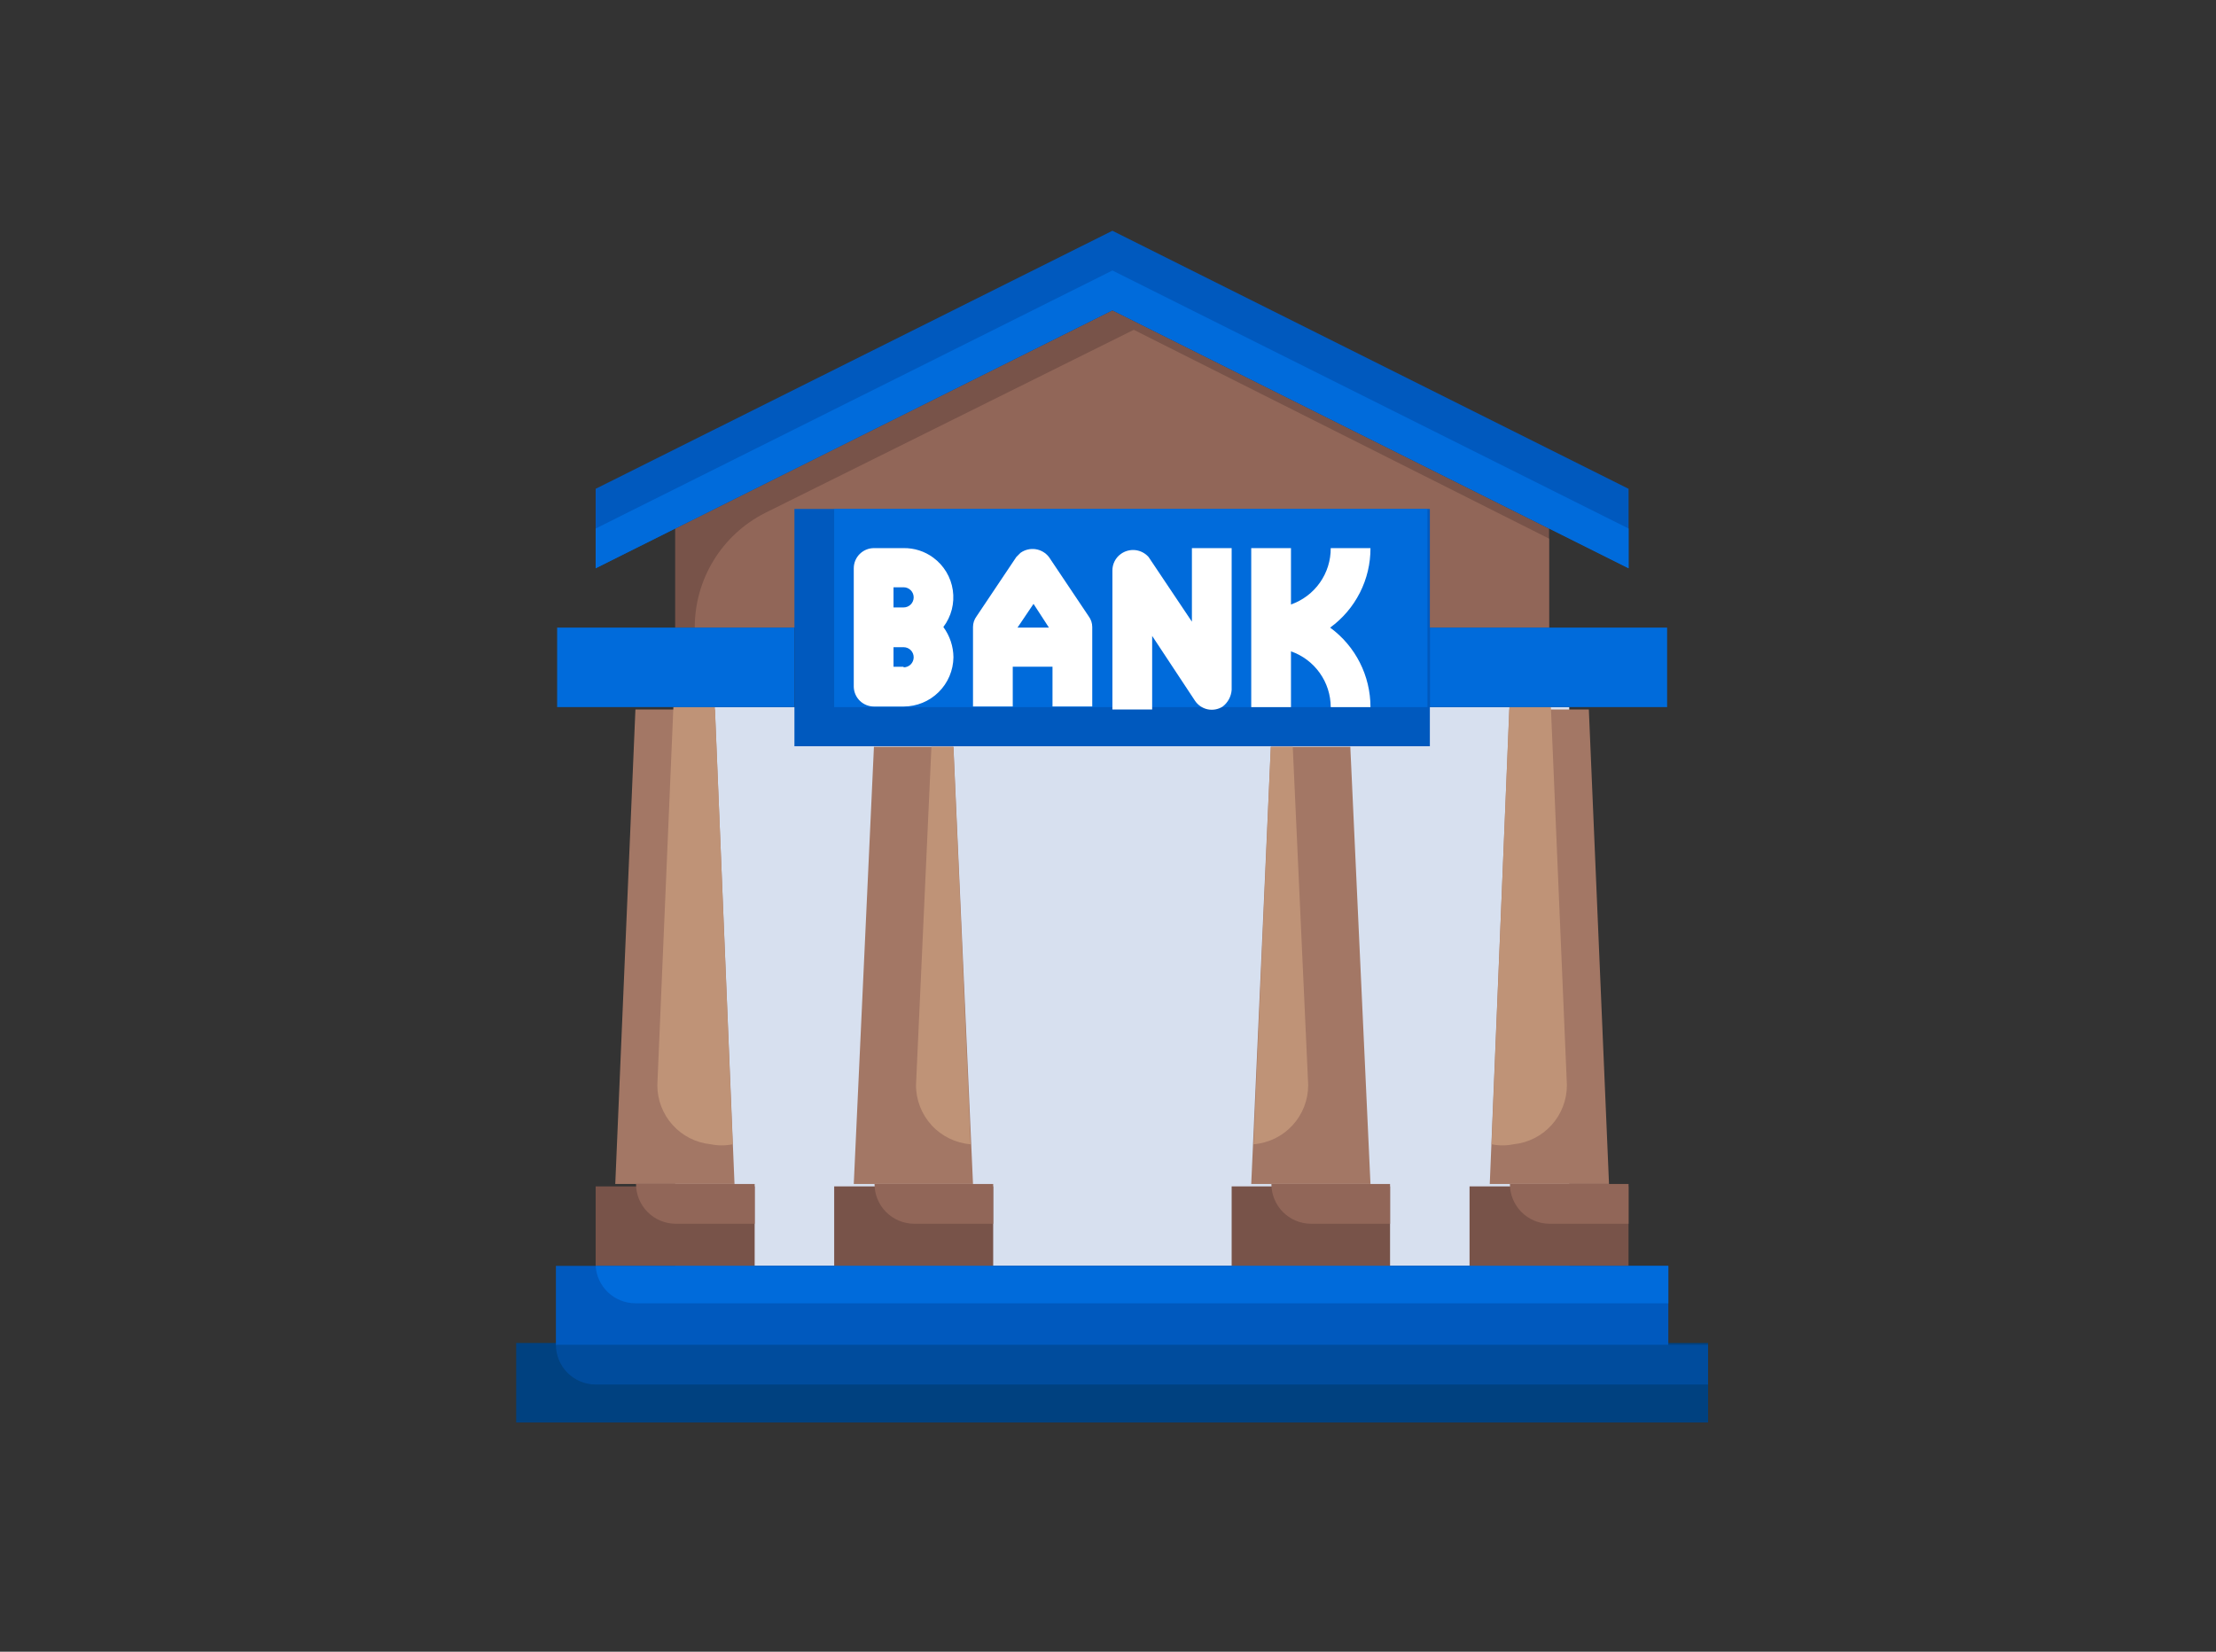 <svg width="110" height="82" viewBox="0 0 110 82" fill="none" xmlns="http://www.w3.org/2000/svg">
<rect x="0" y="0" width="110" height="82" fill="#333333" stroke="none"/>
<path d="M33.514 31.158V26.24L55.219 15.403L76.894 26.24V31.158H33.514Z" fill="#785349"/>
<path d="M34.487 31.158H76.895V26.741L56.28 16.374L37.962 25.474C36.914 26.008 36.034 26.821 35.421 27.825C34.807 28.828 34.484 29.982 34.487 31.158Z" fill="#916658"/>
<path d="M33.514 35.105H77.895V62.846H33.514V35.105Z" fill="#D7E0EF"/>
<path d="M73.95 58.782L74.922 35.222H78.868L79.87 58.782H73.95Z" fill="#A37765"/>
<path d="M74.923 35.105H76.984L77.779 53.864C77.783 54.597 77.513 55.304 77.023 55.849C76.533 56.394 75.858 56.736 75.129 56.809C74.769 56.883 74.398 56.883 74.039 56.809L74.923 35.105Z" fill="#BF9377"/>
<path d="M62.11 58.782L63.082 37.078H67.028L68.029 58.782H62.11Z" fill="#A37765"/>
<path d="M63.082 37.078H64.171L64.937 53.864C64.939 54.606 64.662 55.322 64.159 55.868C63.657 56.414 62.967 56.75 62.227 56.809L63.082 37.078Z" fill="#BF9377"/>
<path d="M36.46 58.782L35.488 35.222H31.542L30.541 58.782H36.46Z" fill="#A37765"/>
<path d="M35.487 35.105H33.426L32.63 53.864C32.627 54.597 32.896 55.304 33.386 55.849C33.876 56.394 34.552 56.736 35.281 56.809C35.64 56.883 36.011 56.883 36.371 56.809L35.487 35.105Z" fill="#BF9377"/>
<path d="M55.219 11.456L80.841 24.267V28.213L55.219 15.402L29.568 28.213V24.267L55.219 11.456Z" fill="#0059BE"/>
<path d="M70.974 35.105H82.754V31.158H70.974" fill="#006BDB"/>
<path d="M39.436 31.158H27.656V35.105H39.436" fill="#006BDB"/>
<path d="M39.435 25.268H70.977V37.048H39.435V25.268Z" fill="#0059BE"/>
<path d="M41.408 25.268H70.858V35.105H41.408V25.268Z" fill="#006BDB"/>
<path d="M25.623 66.674H84.788V70.62H25.623V66.674Z" fill="#004180"/>
<path d="M27.595 62.846H82.814V66.793H27.595V62.846Z" fill="#0059BE"/>
<path d="M29.568 62.846V58.9H37.461V62.846" fill="#785349"/>
<path d="M72.947 62.846V58.9H80.839V62.846" fill="#785349"/>
<path d="M61.138 62.846V58.9H69.001V62.846" fill="#785349"/>
<path d="M48.299 58.782L47.328 37.078H43.381L42.38 58.782H48.299Z" fill="#A37765"/>
<path d="M41.408 62.846V58.9H49.301V62.846" fill="#785349"/>
<path d="M44.854 27.212H43.381C43.116 27.212 42.861 27.318 42.673 27.506C42.485 27.694 42.38 27.948 42.38 28.214V34.104C42.388 34.364 42.496 34.611 42.683 34.793C42.87 34.974 43.121 35.076 43.381 35.076H44.854C45.505 35.076 46.13 34.819 46.593 34.361C47.056 33.904 47.32 33.282 47.328 32.631C47.323 32.09 47.148 31.565 46.827 31.129C47.023 30.871 47.165 30.577 47.246 30.263C47.326 29.949 47.344 29.622 47.297 29.302C47.251 28.981 47.141 28.673 46.974 28.395C46.807 28.117 46.587 27.876 46.326 27.684C45.9 27.369 45.383 27.204 44.854 27.212ZM44.854 33.102H44.353V32.131H44.854C44.986 32.131 45.114 32.183 45.208 32.277C45.302 32.371 45.354 32.498 45.354 32.631C45.354 32.764 45.302 32.891 45.208 32.985C45.114 33.079 44.986 33.132 44.854 33.132V33.102ZM44.854 30.157H44.353V29.156H44.854C44.986 29.156 45.114 29.209 45.208 29.303C45.302 29.397 45.354 29.524 45.354 29.657C45.354 29.79 45.302 29.917 45.208 30.011C45.114 30.105 44.986 30.157 44.854 30.157Z" fill="white"/>
<path d="M52.068 27.653C51.905 27.443 51.667 27.304 51.403 27.265C51.14 27.227 50.871 27.292 50.655 27.447L50.449 27.653L48.476 30.598C48.361 30.751 48.299 30.937 48.299 31.128V35.075H50.272V33.101H52.245V35.075H54.218V31.128C54.218 30.937 54.156 30.751 54.042 30.598L52.068 27.653ZM52.068 31.158H50.508L51.303 29.98L52.068 31.158Z" fill="white"/>
<path d="M59.165 30.864L57.015 27.654C56.845 27.461 56.608 27.339 56.352 27.311C56.096 27.284 55.839 27.354 55.631 27.507C55.501 27.601 55.396 27.725 55.325 27.869C55.253 28.012 55.217 28.171 55.219 28.331V35.223H57.192V31.571L59.312 34.781C59.457 35.003 59.684 35.159 59.944 35.215C60.203 35.27 60.474 35.22 60.697 35.075C60.824 34.977 60.929 34.852 61.005 34.71C61.081 34.568 61.127 34.411 61.138 34.251V27.212H59.165V30.864Z" fill="white"/>
<path d="M66.027 31.159C66.649 30.706 67.155 30.113 67.503 29.427C67.852 28.741 68.032 27.982 68.029 27.212H66.056C66.06 27.826 65.872 28.426 65.518 28.927C65.164 29.429 64.662 29.807 64.083 30.01V27.212H62.11V35.105H64.083V32.337C64.658 32.537 65.156 32.911 65.509 33.407C65.863 33.903 66.054 34.496 66.056 35.105H68.029C68.029 34.336 67.848 33.578 67.5 32.892C67.152 32.206 66.647 31.612 66.027 31.159Z" fill="white"/>
<path d="M29.568 68.736H84.787V66.763H27.595C27.595 67.286 27.803 67.788 28.173 68.158C28.543 68.528 29.045 68.736 29.568 68.736Z" fill="#004C9D"/>
<path d="M31.542 64.702H82.814V62.846H29.568C29.598 63.349 29.82 63.821 30.186 64.166C30.553 64.511 31.038 64.703 31.542 64.702Z" fill="#006BDB"/>
<path d="M33.516 60.755H37.462V58.782H31.572C31.572 59.3 31.776 59.798 32.14 60.167C32.503 60.536 32.998 60.747 33.516 60.755Z" fill="#916658"/>
<path d="M45.354 60.755H49.301V58.782H43.411C43.411 59.3 43.614 59.798 43.978 60.167C44.342 60.536 44.836 60.747 45.354 60.755Z" fill="#916658"/>
<path d="M65.055 60.755H69.001V58.782H63.111C63.111 59.3 63.315 59.798 63.678 60.167C64.042 60.536 64.536 60.747 65.055 60.755Z" fill="#916658"/>
<path d="M76.894 60.755H80.84V58.782H74.95C74.95 59.3 75.154 59.798 75.518 60.167C75.881 60.536 76.376 60.747 76.894 60.755Z" fill="#916658"/>
<path d="M47.325 37.078H46.235L45.47 53.864C45.467 54.606 45.745 55.322 46.247 55.868C46.75 56.414 47.44 56.75 48.179 56.809L47.325 37.078Z" fill="#BF9377"/>
<path d="M29.568 26.24V28.213L55.219 15.403L80.841 28.213V26.24L55.219 13.429L29.568 26.24Z" fill="#006BDB"/>
</svg>
